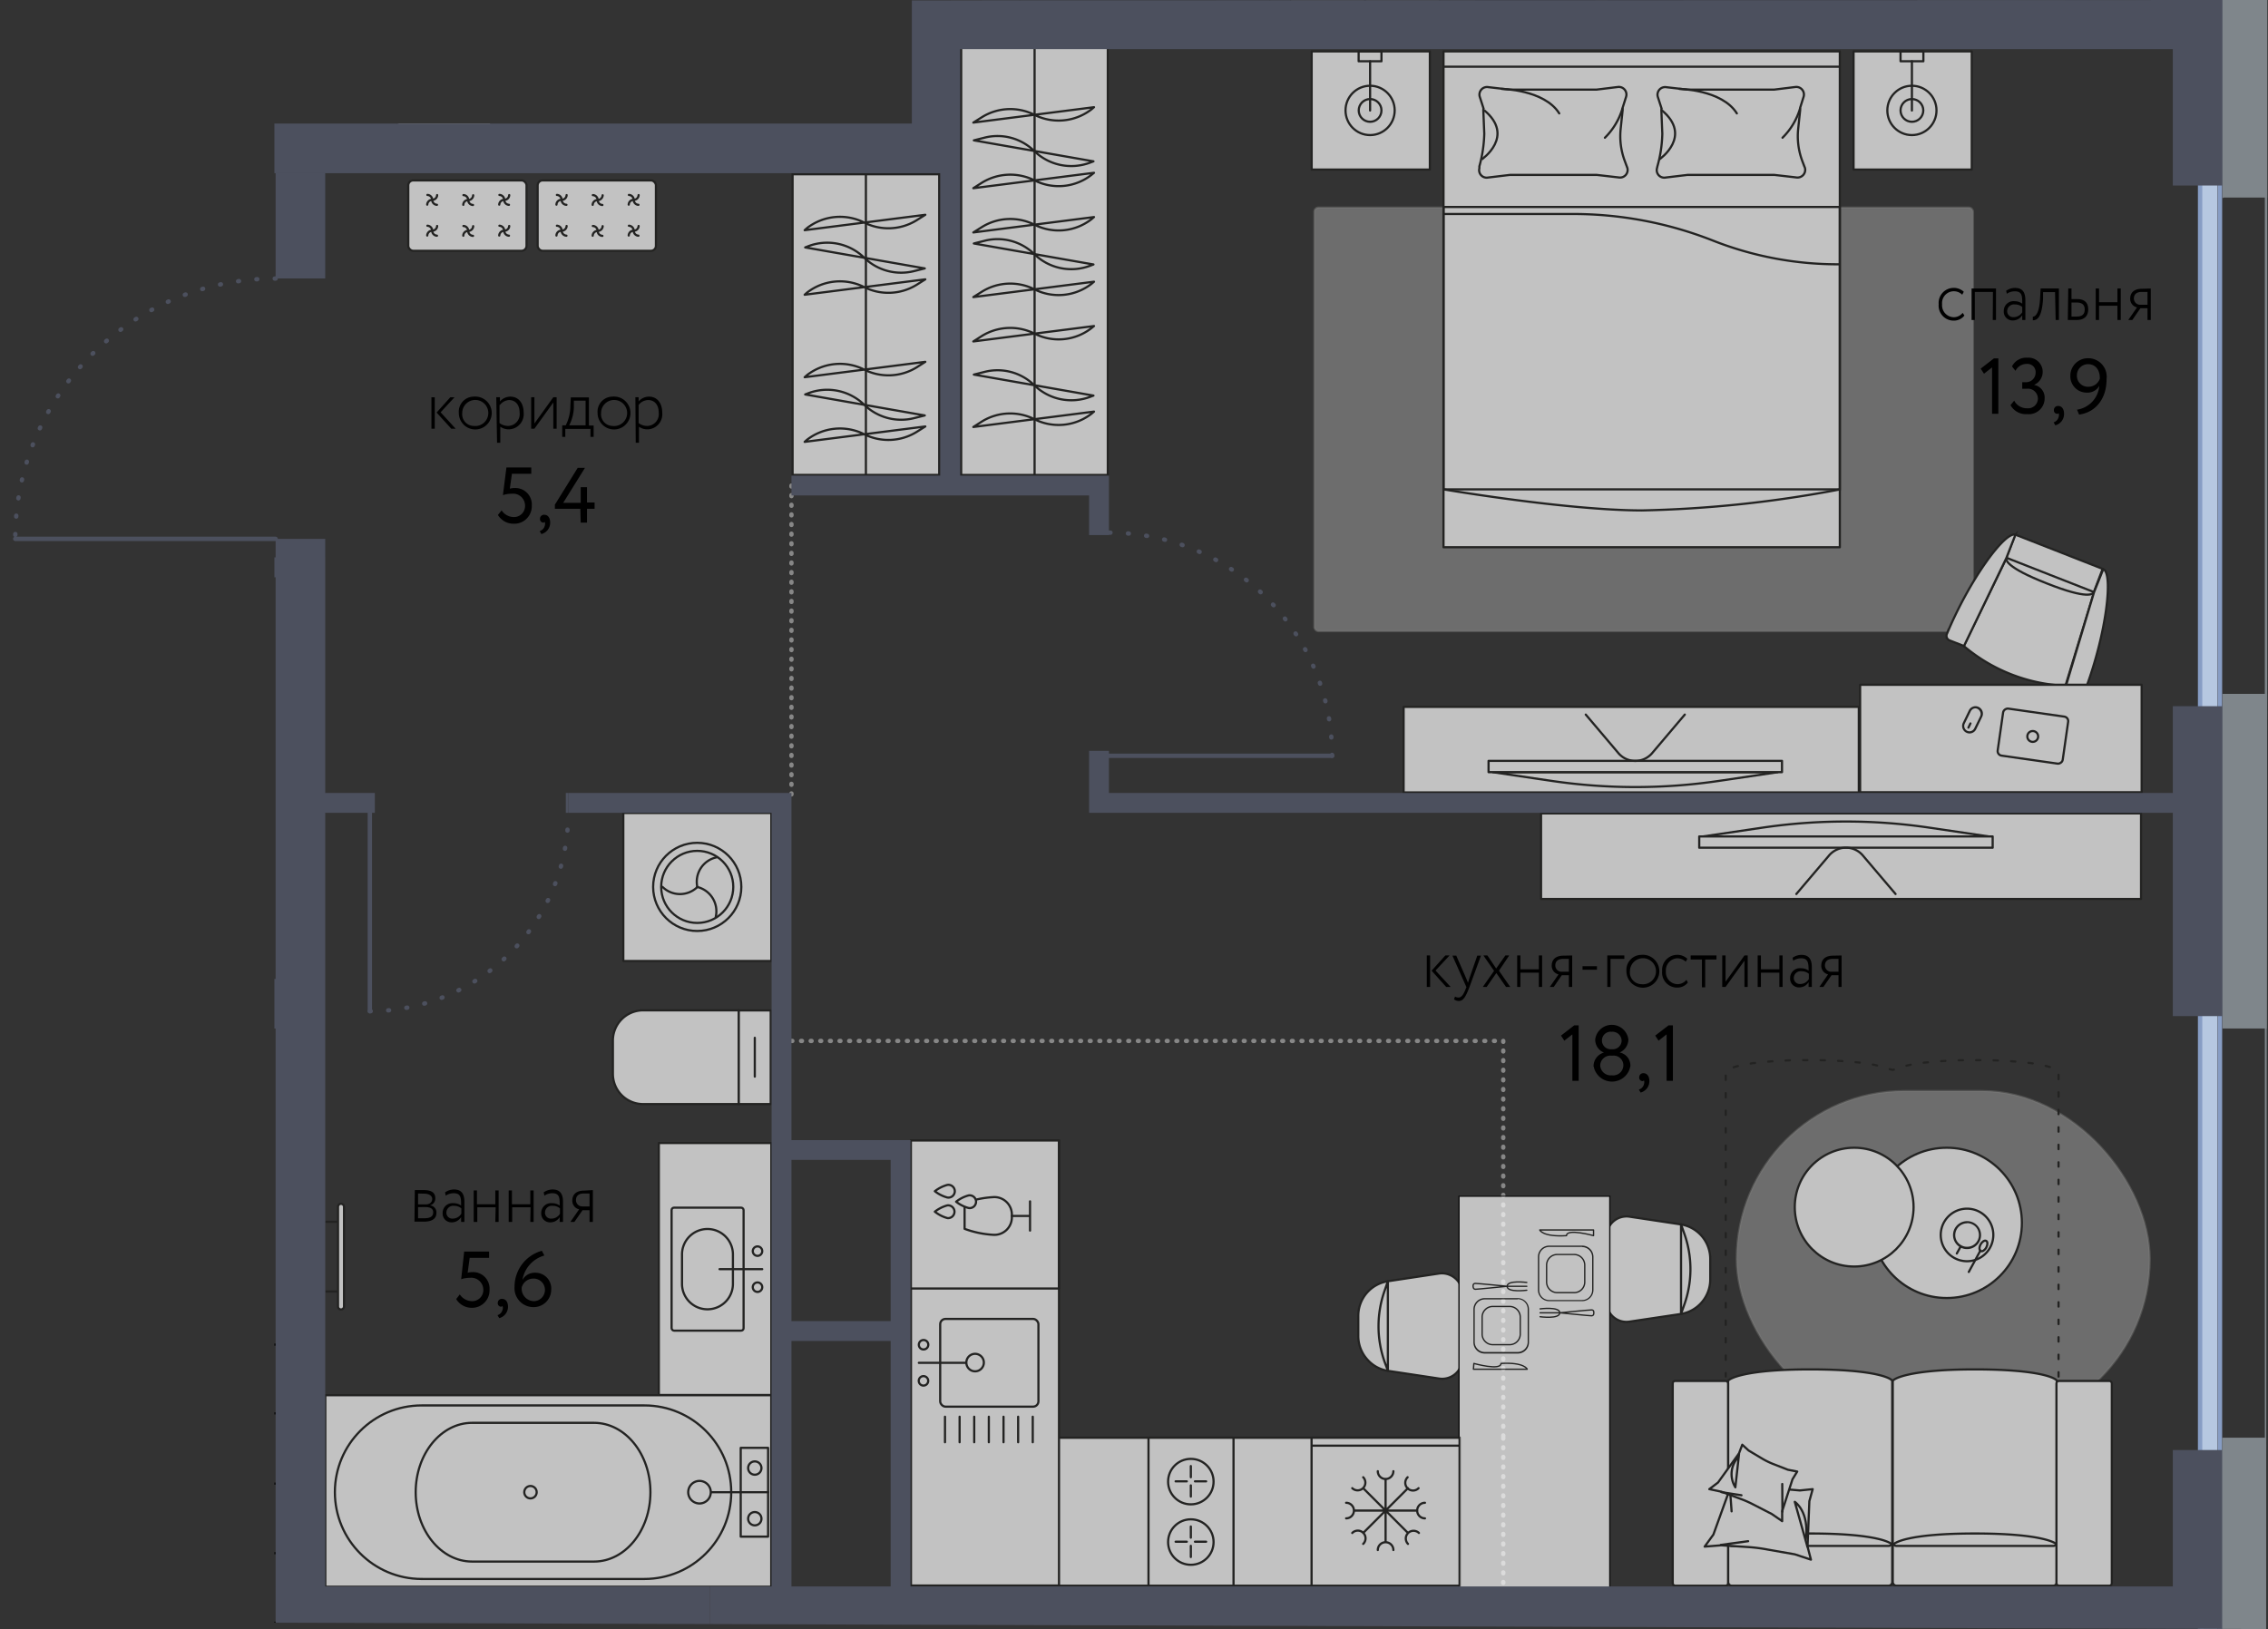 <svg version="1.1" xmlns="http://www.w3.org/2000/svg" xmlns:xlink="http://www.w3.org/1999/xlink" viewBox="389.517 188.515 259.235 186.24"><rect x="389.517" y="188.515" width="259.235" height="186.24" fill="#333333" stroke="none"/><path fill="none" d="M420.88 251.164h-31.363l.988-12.72 9.99-12.835L414 218.99h6.882v-16.355h72.86v-14.08l155.01-.04-.23 186.24-227.64-.73v-122.86z"></path><path fill="none" d="M637.871 279.17v-9.92h2.84v-59.53h-2.84v-15.59h-138.61v14.18h-72.57v12.04h-2.83v29.77h2.83v119.76h51.02v-51.02h15.88v51.02h144.28v-15.59h2.84v-49.61h-2.84v-25.51z"></path><clipPath id="a"><path fill="none" d="M420.88 251.164h-31.363l.988-12.72 9.99-12.835L414 218.99h6.882v-16.355h72.86v-14.08l155.01-.04-.23 186.24-227.64-.73v-122.86z"></path></clipPath><g data-name="Layer 1" clip-path="url(#a)"><path fill="none" stroke="#878787" stroke-dasharray="0 0 0 0 0 0 .1 1" stroke-linecap="round" stroke-linejoin="round" stroke-width=".5" d="M479.981 244.03v36.28m0 27.21h81.36m0 45.36v17m0-62.36v45.36" data-name="зоны"></path><g data-name="мебель" opacity=".7"><g data-name="ковры" fill="#fff" stroke="#9d9d9c" stroke-miterlimit="10" stroke-width=".25"><rect x="588.031" y="313.249" width="47.2" height="38.39" rx="19.19" ry="19.19" opacity=".4"></rect><rect x="539.751" y="212.249" width="75.28" height="48.42" rx=".46" ry=".46" opacity=".4"></rect></g><g data-name="мебель-2"><path d="m628.851 256.21 1-2.64-10-3.92-1 2.65-4.87 10.07a19.24 19.24 0 0 0 11.62 4.54l3.25-10.7Z" fill="#fff"></path><path d="M613.981 262.37a19.24 19.24 0 0 0 11.62 4.54l3.27-10.7-10-3.92-4.89 10.08Z" fill="none" stroke="#1d1d1b" stroke-miterlimit="10" stroke-width=".25"></path><path d="M623.461 255.21c-4.75-1.86-4.69-2.72-4.61-2.93l1-2.65 10 3.92-1 2.64c-.08.24-.64.9-5.39-.98Z" fill="none" stroke="#1d1d1b" stroke-linejoin="round" stroke-width=".25"></path><path d="M629.921 253.58c1.15.45.39 7.25-2 13.66a.54.54 0 0 1-.72.31l-1.54-.64 3.21-10.7 1.05-2.63Zm-10.04-3.93c-1.15-.45-5.21 5.06-7.84 11.36a.56.56 0 0 0 .32.72l1.64.64 4.84-10.05 1.04-2.67Z" fill="#fff" stroke="#1d1d1b" stroke-miterlimit="10" stroke-width=".25"></path><circle cx="612.031" cy="328.319" r="8.59" fill="#fff" stroke="#1d1d1b" stroke-miterlimit="10" stroke-width=".25"></circle><circle cx="601.451" cy="326.519" r="6.79" fill="#fff" stroke="#1d1d1b" stroke-miterlimit="10" stroke-width=".25"></circle><path d="M614.351 326.82a2.88 2.88 0 1 1 0 5.76 2.88 2.88 0 0 1 0-5.76m0-.25a3.13 3.13 0 1 0 0 6.26 3.13 3.13 0 0 0 0-6.26Z" fill="#1d1d1b"></path><path d="M614.361 328.35c.227.001.45.06.65.17.318.166.551.46.64.81a1.34 1.34 0 0 1-1.3 1.72 1.26 1.26 0 0 1-.65-.17 1.32 1.32 0 0 1-.65-.81 1.39 1.39 0 0 1 .12-1c.24-.433.696-.701 1.19-.7m0-.25a1.62 1.62 0 0 0-1.41.82 1.6 1.6 0 0 0 .622 2.175l.008.004c.235.134.5.203.77.2a1.6 1.6 0 1 0 .01-3.2Z" fill="#1d1d1b"></path><path fill="none" stroke="#1d1d1b" stroke-linecap="round" stroke-miterlimit="10" stroke-width=".25" d="m613.591 331.08-.41.74m2.7-.34-1.33 2.45"></path><ellipse cx="616.227" cy="330.957" rx=".66" ry=".37" transform="rotate(-61.55 616.227 330.957)" fill="none" stroke="#1d1d1b" stroke-linecap="round" stroke-miterlimit="10" stroke-width=".25"></ellipse><path fill="#fff" stroke="#1d1d1b" stroke-linejoin="round" stroke-width=".25" d="M573.321 131.84h45.3v56.69h-45.3zm-15.08 43.18h13.51v13.51h-13.51z"></path><path fill="none" stroke="#1d1d1b" stroke-linejoin="round" stroke-width=".25" d="M563.771 187.4h2.61v1.13h-2.61z"></path><path fill="#fff" stroke="#1d1d1b" stroke-linejoin="round" stroke-width=".25" d="M620.181 175.02h13.51v13.51h-13.51z"></path><path fill="none" stroke="#1d1d1b" stroke-linejoin="round" stroke-width=".25" d="M625.711 187.4h2.61v1.13h-2.61z"></path><path fill="#fff" stroke="#1d1d1b" stroke-linejoin="round" stroke-width=".25" d="M549.951 269.33h52.03v9.78h-52.03z"></path><path d="M586.001 277.79a65.24 65.24 0 0 1-19.13 0l-6.77-1h32.66l-6.76 1Z" fill="#fff" stroke="#1d1d1b" stroke-miterlimit="10" stroke-width=".25"></path><path d="M593.201 276.79v-1.29h-33.54v1.29h33.54Z" fill="#fff" stroke="#1d1d1b" stroke-linejoin="round" stroke-width=".25"></path><path d="m582.091 270.21-3.66 4.32a2.54 2.54 0 0 1-4 0l-3.66-4.32" fill="none" stroke="#1d1d1b" stroke-linecap="round" stroke-miterlimit="10" stroke-width=".25"></path><path fill="#fff" stroke="#1d1d1b" stroke-linejoin="round" stroke-width=".25" d="M565.66 281.51h68.581v9.78h-68.58z"></path><path d="M590.941 283.14a65.24 65.24 0 0 1 19.13 0l6.76 1h-32.65l6.76-1Z" fill="#fff" stroke="#1d1d1b" stroke-miterlimit="10" stroke-width=".25"></path><path d="M583.741 284.14v1.29h33.54v-1.29h-33.54Z" fill="#fff" stroke="#1d1d1b" stroke-linejoin="round" stroke-width=".25"></path><path d="m594.841 290.72 3.67-4.32a2.54 2.54 0 0 1 4 0l3.67 4.32" fill="none" stroke="#1d1d1b" stroke-linecap="round" stroke-miterlimit="10" stroke-width=".25"></path><path fill="#fff" stroke="#1d1d1b" stroke-linejoin="round" stroke-width=".25" d="M554.511 194.39h45.3v56.69h-45.3z"></path><path fill="none" stroke="#1d1d1b" stroke-miterlimit="10" stroke-width=".25" d="M554.511 212.18h45.3v32.28h-45.3z"></path><path d="m594.731 198.46-2.43.3h-9.91l-2.43-.28a.87.87 0 0 0-.95 1.12l.4 1.24a.729.729 0 0 1 0 .25l.11 2.71a14.771 14.771 0 0 1-.56 3.73l-.05.22a.86.86 0 0 0 1 1.06l2.5-.3h9.91l2.51.29a.88.88 0 0 0 1-1.07l-.32-.84a8.07 8.07 0 0 1-.46-3.64c.11-1.07.23-2.17.23-2.17a.75.75 0 0 1 0-.26l.39-1.24a.87.87 0 0 0-.94-1.12Z" fill="#fff" stroke="#1d1d1b" stroke-miterlimit="10" stroke-width=".25"></path><path d="M581.471 198.68s4.88.08 6.57 2.8" fill="none" stroke="#1d1d1b" stroke-linecap="round" stroke-miterlimit="10" stroke-width=".25"></path><path d="M579.181 206.74s3.87-2.65.27-5.63" fill="none" stroke="#1d1d1b" stroke-miterlimit="10" stroke-width=".25"></path><path d="M595.261 200.93a7.84 7.84 0 0 1-2 3.33" fill="none" stroke="#1d1d1b" stroke-linecap="round" stroke-miterlimit="10" stroke-width=".25"></path><path d="m574.431 198.46-2.43.3h-9.91l-2.43-.28a.87.87 0 0 0-1 1.12l.4 1.24a.729.729 0 0 1 0 .25l.11 2.71a15.228 15.228 0 0 1-.56 3.73v.22a.86.86 0 0 0 1 1.06l2.5-.3h9.91l2.51.29a.87.87 0 0 0 1-1.07l-.31-.84a8.07 8.07 0 0 1-.46-3.64c.11-1.07.23-2.17.23-2.17a.75.75 0 0 1 0-.26l.39-1.24a.87.87 0 0 0-.95-1.12Z" fill="#fff" stroke="#1d1d1b" stroke-miterlimit="10" stroke-width=".25"></path><path d="M561.171 198.68s4.87.08 6.57 2.8" fill="none" stroke="#1d1d1b" stroke-linecap="round" stroke-miterlimit="10" stroke-width=".25"></path><path d="M558.881 206.74s3.87-2.65.27-5.63" fill="none" stroke="#1d1d1b" stroke-miterlimit="10" stroke-width=".25"></path><path d="M574.961 200.93a7.84 7.84 0 0 1-2 3.33" fill="none" stroke="#1d1d1b" stroke-linecap="round" stroke-miterlimit="10" stroke-width=".25"></path><path d="M599.861 218.73a38.89 38.89 0 0 1-14.65-2.75 43.69 43.69 0 0 0-16.17-3h-14.53m0-16.84h45.3m-45.3 48.32s14 2.39 22.65 2.41a134.71 134.71 0 0 0 22.7-2.41" fill="none" stroke="#1d1d1b" stroke-miterlimit="10" stroke-width=".25"></path><path fill="#fff" stroke="#1d1d1b" stroke-linejoin="round" stroke-width=".25" d="M601.381 194.39h13.51v13.51h-13.51z"></path><ellipse cx="608.051" cy="201.139" rx="2.81" ry="2.82" fill="none" stroke="#1d1d1b" stroke-miterlimit="10" stroke-width=".25"></ellipse><circle cx="608.051" cy="201.139" r="1.3" fill="none" stroke="#1d1d1b" stroke-miterlimit="10" stroke-width=".25"></circle><path fill="none" stroke="#1d1d1b" stroke-linecap="round" stroke-linejoin="round" stroke-width=".25" d="M608.051 195.52v5.63"></path><path fill="none" stroke="#1d1d1b" stroke-linejoin="round" stroke-width=".25" d="M606.751 194.39h2.61v1.13h-2.61z"></path><path fill="#fff" stroke="#1d1d1b" stroke-linejoin="round" stroke-width=".25" d="M539.441 194.39h13.51v13.51h-13.51z"></path><ellipse cx="546.121" cy="201.139" rx="2.81" ry="2.82" fill="none" stroke="#1d1d1b" stroke-miterlimit="10" stroke-width=".25"></ellipse><circle cx="546.121" cy="201.139" r="1.3" fill="none" stroke="#1d1d1b" stroke-miterlimit="10" stroke-width=".25"></circle><path fill="none" stroke="#1d1d1b" stroke-linecap="round" stroke-linejoin="round" stroke-width=".25" d="M546.121 195.52v5.63"></path><path fill="none" stroke="#1d1d1b" stroke-linejoin="round" stroke-width=".25" d="M544.811 194.39h2.61v1.13h-2.61z"></path><path fill="#fff" stroke="#1d1d1b" stroke-linejoin="round" stroke-width=".25" d="M602.131 266.8h32.18v12.29h-32.18z"></path><path d="M587.041 369.37a.42.42 0 0 0 .42.43h17.93a.42.42 0 0 0 .41-.43v-4.16a.16.16 0 0 0-.07-.11.45.45 0 0 0 .07-.23V346.4c0-.24-1.65-1.33-9.38-1.33s-9.38 1.09-9.38 1.33v18.42a.45.45 0 0 0 .07.23.16.16 0 0 0-.07.11v4.21Z" fill="#fff"></path><path d="M596.421 345.07c7.73 0 9.38 1.09 9.38 1.33v18.42a.42.42 0 0 1-.41.43h-17.93a.42.42 0 0 1-.42-.43V346.4c0-.19 1.62-1.33 9.38-1.33Z" fill="none" stroke="#1d1d1b" stroke-miterlimit="10" stroke-width=".25"></path><path d="M596.421 363.83c7.73 0 9.38 1.09 9.38 1.33v4.21a.42.42 0 0 1-.41.43h-17.93a.43.43 0 0 1-.42-.43v-4.16c0-.29 1.62-1.38 9.38-1.38Z" fill="none" stroke="#1d1d1b" stroke-miterlimit="10" stroke-width=".25"></path><path d="M605.861 369.37a.42.42 0 0 0 .42.43h17.93a.42.42 0 0 0 .42-.43v-4.16a.2.2 0 0 0-.07-.11.45.45 0 0 0 .07-.23V346.4c0-.24-1.66-1.33-9.39-1.33s-9.38 1.09-9.38 1.33v18.42a.45.45 0 0 0 .07.23.2.2 0 0 0-.07.11v4.21Z" fill="#fff"></path><path d="M615.241 345.07c7.73 0 9.39 1.09 9.39 1.33v18.42a.42.42 0 0 1-.42.43h-17.93a.42.42 0 0 1-.42-.43V346.4c0-.19 1.66-1.33 9.38-1.33Z" fill="none" stroke="#1d1d1b" stroke-miterlimit="10" stroke-width=".25"></path><path d="M615.241 363.83c7.73 0 9.39 1.09 9.39 1.33v4.21a.43.43 0 0 1-.42.43h-17.93a.43.43 0 0 1-.42-.43v-4.16c0-.29 1.66-1.38 9.38-1.38Z" fill="none" stroke="#1d1d1b" stroke-miterlimit="10" stroke-width=".25"></path><rect x="624.571" y="346.389" width="6.33" height="23.41" rx=".28" ry=".28" fill="#fff" stroke="#1d1d1b" stroke-miterlimit="10" stroke-width=".25"></rect><rect x="580.711" y="346.389" width="6.33" height="23.41" rx=".28" ry=".28" fill="#fff" stroke="#1d1d1b" stroke-miterlimit="10" stroke-width=".25"></rect><path d="m587.361 357.21-.11 1.5-1.89 5.24-1 1.38 1.89-.15 3.07.2c.759.05 1.513.147 2.26.29l3.08.54 1.85.61-.39-1.49h0l.21-5.2h0l.38-1.37-1.47.15-2.5-.22a12.071 12.071 0 0 1-1.8-.3l-2.33-.61-1.25-.57Z" fill="#fff" stroke="#1d1d1b" stroke-linecap="round" stroke-linejoin="round" stroke-width=".25"></path><path fill="none" stroke="#1d1d1b" stroke-linecap="round" stroke-linejoin="round" stroke-width=".25" d="m587.441 361.3-.19-2.64"></path><path d="m596.101 365.33-1.44-5.12s1.72 1.1 1.25 4.38" fill="#fff" stroke="#1d1d1b" stroke-linecap="round" stroke-linejoin="round" stroke-width=".25"></path><path fill="none" stroke="#1d1d1b" stroke-linecap="round" stroke-linejoin="round" stroke-width=".25" d="m586.221 365.13 3.11-.42"></path><path d="m588.661 353.68-.38 1-2.39 3.32-1 .76 1.37.29 2.14.8c.531.19 1.05.418 1.55.68l2.08 1.07 1.19.82v-1.14h0l1.18-3.65h0l.54-.88-1.07-.21-1.74-.68a8.51 8.51 0 0 1-1.21-.6l-1.54-.92-.72-.66Z" fill="#fff" stroke="#1d1d1b" stroke-linecap="round" stroke-linejoin="round" stroke-width=".25"></path><path d="m588.291 354.73-.42 3.82a2.84 2.84 0 0 1 .39-3.51" fill="#fff" stroke="#1d1d1b" stroke-linecap="round" stroke-linejoin="round" stroke-width=".25"></path><path fill="none" stroke="#1d1d1b" stroke-linecap="round" stroke-linejoin="round" stroke-width=".25" d="m593.251 361.33-.02-3.16m-6.96.93 2.3.36"></path><path d="M624.811 345.89v-34.84c0-.12-.42-.46-1.82-.76-.35-.07-.76-.15-1.24-.22a47.837 47.837 0 0 0-6.43-.35h0a49.99 49.99 0 0 0-5.66.26c-.975.083-1.94.264-2.88.54l-.39.14a1.74 1.74 0 0 1-.59.17l-1-.31a14.92 14.92 0 0 0-2.88-.54 49.99 49.99 0 0 0-5.66-.26h0a48 48 0 0 0-6.44.35c-.48.07-.89.15-1.23.22-1.4.3-1.82.64-1.82.76v34.84" fill="none" stroke="#1d1d1b" stroke-dasharray="0 0 0 0 0 0 .5 1.5" stroke-linecap="round" stroke-linejoin="round" stroke-width=".25"></path><path d="M573.151 337.36v-7.49a2.28 2.28 0 0 1 2.62-2.26l5.84.88a4 4 0 0 1 3.39 3.93v2.38a4 4 0 0 1-3.39 3.94l-5.84.87a2.27 2.27 0 0 1-2.62-2.25Z" fill="#fff" stroke="#1d1d1b" stroke-miterlimit="10" stroke-width=".25"></path><path d="M581.661 338.74v-10.25l.37 1.05a12.1 12.1 0 0 1 0 8.14l-.37 1.06Z" fill="none" stroke="#1d1d1b" stroke-linejoin="round" stroke-width=".25"></path><path d="M556.661 336.37v7.49a2.3 2.3 0 0 1-2.63 2.26l-5.84-.88a3.93 3.93 0 0 1-2.42-1.34 4 4 0 0 1-1-2.59v-2.38a4 4 0 0 1 3.39-3.94l5.84-.88a2.33 2.33 0 0 1 1.83.53c.517.427.82 1.059.83 1.73Z" fill="#fff" stroke="#1d1d1b" stroke-miterlimit="10" stroke-width=".25"></path><path d="M548.151 334.99v10.22l-.37-1a12.22 12.22 0 0 1 0-8.14l.37-1.08Z" fill="none" stroke="#1d1d1b" stroke-linejoin="round" stroke-width=".25"></path><path fill="#fff" stroke="#000" stroke-miterlimit="10" stroke-width=".15" d="M556.281 325.27h17.24v45.97h-17.24z"></path><rect x="436.181" y="209.139" width="13.52" height="8.05" rx=".57" ry=".57" fill="#fff" stroke="#1d1d1b" stroke-miterlimit="10" stroke-width=".25"></rect><path d="M438.941 211.36a.56.56 0 0 0 .54-.54m-.59.54a.57.57 0 0 0-.54.55m.57-.57a.57.57 0 0 0-.55-.54m.55.59a.56.56 0 0 0 .54.54m3.6-.54a.57.57 0 0 0 .54-.55m-.59.55a.55.55 0 0 0-.54.54m.56-.57a.56.56 0 0 0-.54-.54m.54.59a.57.57 0 0 0 .55.54m3.59-.59a.56.56 0 0 0 .55-.54m-.59.54a.58.58 0 0 0-.55.55m.57-.57a.57.57 0 0 0-.55-.54m.55.59a.56.56 0 0 0 .54.54m-8.75 2.96a.56.56 0 0 0 .54-.54m-.59.54a.57.57 0 0 0-.54.55m.57-.57a.58.58 0 0 0-.55-.55m.55.59a.56.56 0 0 0 .54.55m3.6-.55a.56.56 0 0 0 .54-.54m-.59.54a.56.56 0 0 0-.54.55m.56-.57a.56.56 0 0 0-.54-.54m.54.59a.57.57 0 0 0 .55.54m3.59-.59a.56.56 0 0 0 .55-.54m-.59.54a.58.58 0 0 0-.55.55m.57-.57a.58.58 0 0 0-.55-.55m.55.59a.56.56 0 0 0 .54.55" fill="none" stroke="#1d1d1b" stroke-linecap="round" stroke-miterlimit="10" stroke-width=".25"></path><rect x="450.971" y="209.139" width="13.52" height="8.05" rx=".57" ry=".57" fill="#fff" stroke="#1d1d1b" stroke-miterlimit="10" stroke-width=".25"></rect><path d="M453.741 211.36a.56.56 0 0 0 .54-.54m-.62.54a.56.56 0 0 0-.54.55m.59-.57a.56.56 0 0 0-.54-.54m.54.59a.57.57 0 0 0 .55.54m3.59-.54a.58.58 0 0 0 .55-.55m-.59.55a.56.56 0 0 0-.55.54m.57-.57a.57.57 0 0 0-.55-.54m.55.59a.56.56 0 0 0 .54.54m3.6-.59a.56.56 0 0 0 .54-.54m-.59.54a.57.57 0 0 0-.54.55m.57-.57a.57.57 0 0 0-.55-.54m.55.59a.56.56 0 0 0 .54.54m-8.75 2.96a.56.56 0 0 0 .54-.54m-.62.54a.56.56 0 0 0-.54.55m.59-.57a.56.56 0 0 0-.54-.55m.54.59a.58.58 0 0 0 .55.55m3.59-.55a.56.56 0 0 0 .55-.54m-.59.54a.58.58 0 0 0-.55.55m.57-.57a.57.57 0 0 0-.55-.54m.55.59a.56.56 0 0 0 .54.54m3.6-.59a.56.56 0 0 0 .54-.54m-.59.54a.57.57 0 0 0-.54.55m.57-.57a.58.58 0 0 0-.55-.55m.55.59a.56.56 0 0 0 .54.55" fill="none" stroke="#1d1d1b" stroke-linecap="round" stroke-miterlimit="10" stroke-width=".25"></path><path fill="#fff" stroke="#1d1d1b" stroke-miterlimit="10" stroke-width=".25" d="M537.091 135.31h16.92v53.34h-16.92z"></path><path fill="none" stroke="#1d1d1b" stroke-miterlimit="10" stroke-width=".25" d="M545.541 188.65v-53.34"></path><path fill="#fff" stroke="#1d1d1b" stroke-miterlimit="10" stroke-width=".25" d="M499.381 193.81h16.76v49.01h-16.76z"></path><path fill="none" stroke="#1d1d1b" stroke-miterlimit="10" stroke-width=".25" d="M507.771 242.82v-49.01"></path><path d="m514.501 206.96-13.67-2.4 1.19-.3a6 6 0 0 1 5.72 1.53h0a6.08 6.08 0 0 0 6.39 1.31l.37-.14Zm.06 1.31-13.79 1.76 1-.64a6.19 6.19 0 0 1 6-.25h0a6.1 6.1 0 0 0 6.51-.64l.28-.23Zm0-7.5-13.79 1.76 1-.63a6.14 6.14 0 0 1 6-.25h0a6.14 6.14 0 0 0 6.51-.64l.28-.24Zm0 12.56-13.79 1.76 1-.63a6.16 6.16 0 0 1 6-.25h0a6.12 6.12 0 0 0 6.51-.64l.28-.24Zm-.06 5.42-13.67-2.4 1.19-.3a6 6 0 0 1 5.72 1.52h0a6.06 6.06 0 0 0 6.39 1.32l.37-.14Zm0 14.99-13.67-2.4 1.19-.3a6 6 0 0 1 5.72 1.52h0a6.08 6.08 0 0 0 6.39 1.32l.37-.14Zm.06 1.83-13.79 1.76 1-.64a6.16 6.16 0 0 1 6-.24h0a6.14 6.14 0 0 0 6.51-.64l.28-.24Zm0-14.85-13.79 1.76 1-.63a6.14 6.14 0 0 1 6-.25h0a6.14 6.14 0 0 0 6.51-.64l.28-.24Zm0 5.07-13.79 1.76 1-.64a6.19 6.19 0 0 1 6-.25h0a6.1 6.1 0 0 0 6.51-.64l.28-.23Z" fill="#fff" stroke="#1d1d1b" stroke-linecap="round" stroke-linejoin="round" stroke-width=".25"></path><path fill="#fff" stroke="#1d1d1b" stroke-miterlimit="10" stroke-width=".25" d="M480.111 208.44h16.76v34.37h-16.76z"></path><path fill="none" stroke="#1d1d1b" stroke-miterlimit="10" stroke-width=".25" d="M488.491 208.44v34.37"></path><path d="m481.491 222.21 13.79-1.76-1 .63a6.16 6.16 0 0 1-6 .25 6.14 6.14 0 0 0-6.52.64l-.27.24Zm.06-5.41 13.67 2.4-1.19.3a6.06 6.06 0 0 1-5.73-1.52 6.06 6.06 0 0 0-6.39-1.32l-.36.14Zm-.06-1.97 13.79-1.76-1 .63a6.14 6.14 0 0 1-6 .25 6.16 6.16 0 0 0-6.52.64l-.27.24Zm0 24.2 13.79-1.76-1 .63a6.16 6.16 0 0 1-6 .25 6.16 6.16 0 0 0-6.52.64l-.27.24Zm.06-5.42 13.67 2.4-1.19.3a6.06 6.06 0 0 1-5.73-1.52 6.08 6.08 0 0 0-6.39-1.32l-.36.14Zm-.06-1.97 13.79-1.76-1 .64a6.16 6.16 0 0 1-6 .24 6.16 6.16 0 0 0-6.52.64l-.27.24Z" fill="#fff" stroke="#1d1d1b" stroke-linejoin="round" stroke-width=".25"></path><path fill="#fff" stroke="#1d1d1b" stroke-miterlimit="10" stroke-width=".25" d="M408.081 171.42h15.12v31.11h-15.12z"></path><path fill="none" stroke="#1d1d1b" stroke-miterlimit="10" stroke-width=".25" d="M415.631 171.42v31.11"></path><path d="m409.331 198.26 12.48-1.76-.92.63a5.11 5.11 0 0 1-5.4.25 5.12 5.12 0 0 0-5.89.64l-.27.24Zm.05-5.42 12.38 2.37-1.08.3a5.12 5.12 0 0 1-5.18-1.52 5.14 5.14 0 0 0-5.79-1.32l-.33.17Zm-.05-1.97 12.48-1.76-.92.64a5.13 5.13 0 0 1-5.4.24 5.12 5.12 0 0 0-5.89.64l-.27.24Z" fill="#fff" stroke="#1d1d1b" stroke-linejoin="round" stroke-width=".25"></path><rect x="565.381" y="331.019" width="6.2" height="6.2" rx="1.21" ry="1.21" fill="#fff"></rect><path d="M570.361 331.09c.63 0 1.14.51 1.14 1.14V336c0 .629-.51 1.14-1.14 1.14h-3.77a1.14 1.14 0 0 1-1.14-1.14v-3.79c0-.63.51-1.14 1.14-1.14h3.77m0-.15h-3.77a1.29 1.29 0 0 0-1.29 1.29v3.77c0 .712.578 1.29 1.29 1.29h3.77a1.29 1.29 0 0 0 1.29-1.29v-3.77a1.29 1.29 0 0 0-1.29-1.29Z" fill="#1d1d1b"></path><rect x="566.301" y="331.939" width="4.36" height="4.36" rx="1.21" ry="1.21" fill="#fff"></rect><path d="M569.441 332.01c.63 0 1.14.51 1.14 1.14v1.93c0 .629-.51 1.14-1.14 1.14h-1.93a1.14 1.14 0 0 1-1.14-1.14v-1.93c0-.63.51-1.14 1.14-1.14h1.93m0-.15h-1.93a1.29 1.29 0 0 0-1.29 1.29v1.93c0 .712.578 1.29 1.29 1.29h1.93a1.28 1.28 0 0 0 1.29-1.29v-1.93a1.29 1.29 0 0 0-1.29-1.29Z" fill="#1d1d1b"></path><path d="M571.661 329.13h-6.15s.31.82 3.06.65c0-.86 3.09 0 3.09 0v-.65Zm-6.11 9.92s2.25.3 2.25-.45h-2.25m0-.45s2.25-.29 2.25.45h-2.25m2.25 0s3.33.34 3.63.34.26-.34.26-.34.05-.33-.26-.33-3.63.33-3.63.33Z" fill="#fff" stroke="#1d1d1b" stroke-linecap="round" stroke-linejoin="round" stroke-width=".15"></path><rect x="558.011" y="336.959" width="6.2" height="6.2" rx="1.21" ry="1.21" fill="#fff"></rect><path d="M562.991 337.04c.63 0 1.14.51 1.14 1.14v3.77a1.14 1.14 0 0 1-1.14 1.13h-3.77a1.14 1.14 0 0 1-1.14-1.13v-3.74a1.15 1.15 0 0 1 1.14-1.14h3.77m0-.15h-3.77a1.29 1.29 0 0 0-1.29 1.29v3.77c0 .706.573 1.28 1.28 1.28h3.78a1.28 1.28 0 0 0 1.29-1.27v-3.78a1.29 1.29 0 0 0-1.29-1.29Z" fill="#1d1d1b"></path><rect x="558.931" y="337.879" width="4.36" height="4.36" rx="1.21" ry="1.21" fill="#fff"></rect><path d="M562.071 337.95a1.15 1.15 0 0 1 1.14 1.14v1.94c0 .629-.51 1.14-1.14 1.14h-1.93a1.14 1.14 0 0 1-1.14-1.14v-1.94a1.15 1.15 0 0 1 1.14-1.14h1.93m0-.15h-1.93a1.29 1.29 0 0 0-1.29 1.29v1.94c0 .712.578 1.29 1.29 1.29h1.93a1.29 1.29 0 0 0 1.29-1.29v-1.94a1.29 1.29 0 0 0-1.29-1.29Z" fill="#1d1d1b"></path><path d="M557.931 345.05h6.15s-.31-.82-3-.66c0 .87-3.1 0-3.1 0l-.05.66Zm6.1-9.92s-2.25-.3-2.25.44h2.25m0 .45s-2.25.3-2.25-.45h2.25m-2.25 0s-3.32-.33-3.63-.33-.26.33-.26.33 0 .34.26.34 3.63-.34 3.63-.34Z" fill="#fff" stroke="#1d1d1b" stroke-linecap="round" stroke-linejoin="round" stroke-width=".15"></path><rect x="619.167" y="268.916" width="5.43" height="7.51" rx=".52" ry=".52" transform="rotate(-81.87 621.882 272.671)" fill="#fff" stroke="#1d1d1b" stroke-linejoin="round" stroke-width=".25"></rect><circle cx="621.861" cy="272.709" r=".62" fill="#fff" stroke="#1d1d1b" stroke-linejoin="round" stroke-width=".25"></circle><path d="M614.601 272.21a.71.71 0 0 1-.32-.07.72.72 0 0 1-.33-1l.68-1.41a.74.74 0 0 1 .66-.41.67.67 0 0 1 .31.07.73.73 0 0 1 .37.42.66.66 0 0 1 0 .55l-.68 1.41a.73.73 0 0 1-.69.44Z" fill="#fff"></path><path d="M615.291 269.5a.57.57 0 0 1 .26.06.71.71 0 0 1 .31.35.61.61 0 0 1 0 .46l-.69 1.41a.6.6 0 0 1-.8.28.61.61 0 0 1-.28-.81l.69-1.41a.59.59 0 0 1 .54-.34m0-.25a.86.86 0 0 0-.77.48l-.68 1.41a.86.86 0 0 0 .76 1.23.86.86 0 0 0 .77-.48l.68-1.41a.85.85 0 0 0-.386-1.139l-.004-.002a.84.84 0 0 0-.37-.09Z" fill="#1d1d1b"></path><path fill="none" stroke="#1d1d1b" stroke-linecap="round" stroke-miterlimit="10" stroke-width=".25" d="m614.511 271.7.23-.48"></path></g></g><g data-name="кухня" opacity=".7" stroke="#1d1d1b" stroke-width=".25"><path fill="#fff" stroke-miterlimit="10" d="M493.631 352.88h62.72v16.92h-62.72z"></path><path fill="#fff" stroke-miterlimit="10" d="M493.641 318.91h16.92v50.87h-16.92z"></path><path fill="#fff" stroke-linecap="round" stroke-linejoin="round" d="M493.631 318.9h16.92v16.92h-16.92z"></path><path d="M502.991 325.38a11.21 11.21 0 0 0-3.22.68V329c1.034.383 2.12.612 3.22.68a2 2 0 0 0 2.18-2.1v-.08h0a2 2 0 0 0-2.18-2.12Z" fill="none" stroke-linecap="round" stroke-linejoin="round"></path><path d="M500.231 326.62a.73.73 0 1 0 0-1.44 4 4 0 0 0-1.43.72 4 4 0 0 0 1.43.72Z" fill="#fff" stroke-linecap="round" stroke-linejoin="round"></path><path d="M497.801 325.42a.73.73 0 1 0 0-1.44 4 4 0 0 0-1.43.72 4 4 0 0 0 1.43.72Zm0 2.35a.73.73 0 1 0 0-1.45 4 4 0 0 0-1.43.72 4 4 0 0 0 1.43.73Zm7.38-.24h2.07m0-1.67v3.34" fill="none" stroke-linecap="round" stroke-linejoin="round"></path><path d="M495.081 342.79a.54.54 0 1 0-.54-.53.53.53 0 0 0 .54.53Zm0 4.13a.54.54 0 1 0-.02-1.08.54.54 0 0 0 .02 1.08Z" fill="#fff" stroke-miterlimit="10"></path><rect x="496.981" y="339.299" width="11.23" height="10.03" rx=".61" ry=".61" fill="#fff" stroke-miterlimit="10"></rect><path d="M500.971 345.29a1 1 0 1 0 0-2 1 1 0 0 0 0 2Z" fill="#fff" stroke-miterlimit="10"></path><path fill="none" stroke-linecap="round" stroke-miterlimit="10" d="M497.531 350.48v2.92m1.67-2.92v2.92m1.67-2.92v2.92m1.67-2.92v2.92m1.68-2.92v2.92m1.67-2.92v2.92m1.67-2.92v2.92m-13.02-9.08h5.31"></path><path fill="#fff" stroke-linejoin="round" d="M520.791 352.88h9.72v16.92h-9.72z"></path><circle cx="525.631" cy="357.899" r="2.6" fill="none" stroke-miterlimit="10"></circle><circle cx="525.631" cy="364.809" r="2.6" fill="none" stroke-miterlimit="10"></circle><path fill="none" stroke-linecap="round" stroke-miterlimit="10" d="M525.631 357.4v-1.28m0 3.49v-1.28m.47-.46h1.28m-3.49 0h1.28m.46 6.44v-1.28m0 3.49v-1.28m.47-.47h1.28m-3.49 0h1.28"></path><path fill="#fff" stroke-linejoin="round" d="M539.431 352.88h16.92v16.92h-16.92z"></path><path fill="none" stroke-miterlimit="10" d="M556.351 353.79h-16.92"></path><path fill="none" stroke-linecap="round" stroke-miterlimit="10" d="M544.271 361.21h7.24m-3.62-3.62v7.24m-2.56-1.06 5.12-5.12m-5.12 0 5.12 5.12m-3.45 1.95a.89.89 0 0 1 1.78 0m0-9.01a.89.89 0 0 1-1.78 0m5.39 5.39a.89.89 0 0 1 0-1.78m-9.01 0a.89.89 0 0 1 0 1.78m8.28-3.45a.884.884 0 1 1-1.25-1.25m-6.33 6.37a.884.884 0 1 1 1.25 1.25m0-7.62a.884.884 0 0 1-1.25 1.25m6.37 6.37a.884.884 0 0 1 1.25-1.25"></path></g><g data-name="санузел" opacity=".7" stroke="#1d1d1b" stroke-width=".25"><path fill="#fff" stroke-linejoin="round" d="M506.131 175.71h28.47v12.86h-28.47zm-41.31 143.48h12.86V348h-12.86z"></path><rect x="466.281" y="326.579" width="8.23" height="14.06" rx=".28" ry=".28" fill="#fff" stroke-miterlimit="10"></rect><path d="M470.381 329.02a2.91 2.91 0 0 1 2.91 2.91v3.36a2.91 2.91 0 0 1-5.82 0v-3.36a2.91 2.91 0 0 1 2.91-2.91Z" fill="none" stroke-miterlimit="10"></path><path d="M476.101 332.09a.54.54 0 1 1 0-1.08.54.54 0 0 1 0 1.08Zm0 4.12a.54.54 0 1 1 .54-.54.54.54 0 0 1-.54.54Z" fill="#fff" stroke-miterlimit="10"></path><path fill="none" stroke-linecap="round" stroke-miterlimit="10" d="M476.641 333.61h-4.88"></path><path fill="#fff" stroke-linejoin="round" d="M426.701 348.02h50.97v21.9h-50.97z"></path><path d="M437.721 369.03h25.45c5.479.003 9.923-4.436 9.926-9.915.004-5.478-4.435-9.922-9.914-9.926h-25.462c-5.479-.003-9.923 4.435-9.926 9.914s4.435 9.923 9.914 9.926h.012Z" fill="#fff" stroke-miterlimit="10"></path><path d="M443.481 367.04h13.93c3.57 0 6.45-3.55 6.45-7.93s-2.88-7.93-6.45-7.93h-13.93c-3.56 0-6.45 3.55-6.45 7.93s2.89 7.93 6.45 7.93Z" fill="none" stroke-miterlimit="10"></path><circle cx="450.151" cy="359.109" r=".71" fill="none" stroke-miterlimit="10"></circle><path fill="#fff" stroke-linecap="round" stroke-linejoin="round" d="M474.181 354.04h3.13v10.15h-3.13z"></path><path d="M475.791 357.11a.76.76 0 1 1 0-1.52.76.76 0 0 1 0 1.52h0Z" fill="none" stroke-linecap="round" stroke-linejoin="round"></path><path d="M475.791 362.9a.76.76 0 1 1 0-1.52.76.76 0 0 1 0 1.52h0Z" fill="#fff" stroke-linecap="round" stroke-linejoin="round"></path><path fill="none" stroke-linecap="round" stroke-linejoin="round" d="M477.321 359.11h-7.85"></path><path d="M469.471 360.4a1.29 1.29 0 1 1 1.29-1.29h0a1.29 1.29 0 0 1-1.29 1.29Zm4.5-45.66h-10.94a3.46 3.46 0 0 1-3.46-3.46h0v-3.8a3.46 3.46 0 0 1 3.46-3.46h10.94v10.72h0Z" fill="#fff" stroke-linecap="round" stroke-linejoin="round"></path><path fill="#fff" stroke-linecap="round" stroke-linejoin="round" d="M473.961 304.03h3.65v10.71h-3.65z"></path><path fill="none" stroke-linecap="round" stroke-linejoin="round" d="M475.791 307.16v4.44"></path><path fill="#fff" stroke-linejoin="round" d="M460.761 281.46h16.92v16.92h-16.92z"></path><circle cx="469.211" cy="289.909" r="5.04" fill="none" stroke-miterlimit="10"></circle><circle cx="469.211" cy="289.909" r="4.12" fill="none" stroke-miterlimit="10"></circle><path d="M469.181 289.91a2.86 2.86 0 0 1 2.15 3.41m-2.11-3.41a2.85 2.85 0 0 1 2.197-3.38h.003" fill="none" stroke-linecap="round" stroke-miterlimit="10"></path><path d="M469.241 289.91a2.85 2.85 0 0 1-4 0" fill="none" stroke-linecap="round" stroke-miterlimit="10"></path><path d="M434.941 199.21v-10.94a3.46 3.46 0 0 1 3.46-3.46h3.8a3.46 3.46 0 0 1 3.46 3.46h0v10.94h-10.72Zm0 0h10.71v3.65h-10.71z" fill="#fff" stroke-linecap="round" stroke-linejoin="round"></path><path fill="none" stroke-linecap="round" stroke-linejoin="round" d="M442.521 201.03h-4.44"></path><path fill="#fff" stroke-linecap="round" stroke-linejoin="round" d="M487.391 184.87h10.71v3.65h-10.71z"></path><path fill="none" stroke-linecap="round" stroke-miterlimit="10" d="M428.061 328.2h-1.25m1.25 7.97h-1.25"></path><path d="M428.496 326.14h0c.19 0 .345.156.345.35v11.38c0 .193-.154.35-.345.35h0a.348.348 0 0 1-.345-.35v-11.38c0-.194.154-.35.345-.35Z" fill="#fff" stroke-linecap="round" stroke-miterlimit="10"></path></g><g data-name="двери" fill="none" stroke="#4c505e" stroke-linecap="round" stroke-linejoin="round" stroke-width=".5"><path d="M421.021 220.36c-16.436 0-29.76 13.323-29.76 29.76v0m-22.54-12.05c16.436.005 29.764-13.315 29.77-29.75v-.01m33.3 95.81c12.52.005 22.674-10.14 22.68-22.66v-.02m87.31-6.52c0-14.09-11.421-25.51-25.51-25.51h0" stroke-dasharray="0 0 0 0 0 0 .1 2" data-name="зона открывания"></path><path d="M421.021 250.12h-29.76m40.53 31.32v22.68m84.48-29.2h25.51" data-name="полотно двери"></path></g><g data-name="окна 2"><path d="M648.391.78v735.43H.891V.78h647.5m.25-.25H.661v735.88h648V.53h-.02Z" fill="#7f868b"></path><path d="M640.991 8.21v720.54H8.291V8.21h632.7m0-2H8.291a2 2 0 0 0-2 2v720.54a2 2 0 0 0 2 2h632.7a2 2 0 0 0 2-2V8.21a2 2 0 0 0-2-2Z" fill="#b6c8e1"></path><path fill="none" stroke="#879dc4" stroke-linecap="round" stroke-linejoin="round" stroke-width=".5" d="M8.291 8.19h632.7v720.57H8.291z"></path><path fill="none" stroke="#879dc4" stroke-linecap="round" stroke-linejoin="round" stroke-width=".5" d="M6.031 5.92h637.23v725.1H6.031z"></path></g><g data-name="лестница" fill="none" stroke="#000" stroke-width=".25"><path stroke-miterlimit="10" d="M377.651 342.24h43.37"></path><path d="M405.861 346.49v88.56a2.7 2.7 0 0 1-2.7 2.7h-38a2.69 2.69 0 0 1-2.69-2.69V377.5" stroke-linecap="round" stroke-linejoin="round"></path><circle cx="405.861" cy="345.459" r="1.06" stroke-linecap="round" stroke-linejoin="round"></circle><path stroke-miterlimit="10" d="M390.691 342.24v79.54m.12-71.68h30.21m-30.21 8.03h30.21m-30.21 7.95h30.21m-30.21 7.96h30.21"></path></g><g fill="#4c505e" data-name="стены"><path d="M643.541 354.29v34.02h-5.67v-34.02h5.67zm0-75.12v25.51h-5.67v-25.51h5.67zm-5.67-9.92h5.67v9.92h-5.67zm0-75.12h5.67v15.59h-5.67zm5.67-5.67v5.67h-149.95v-5.67h149.95zm-5.67 181.42v5.67h-124.72v-5.67h124.72zm0-90.71v2.27h-123.87v-2.27h123.87zm-123.87-4.25h2.27v4.25h-2.27zm0-.57h2.27v.57h-2.27zm0-24.94h2.27v.28h-2.27zm0-4.25h2.27v4.25h-2.27zm2.27-2.27v2.27h-36.29v-2.27h36.29zm-3.12 126.99v5.67h-42.52v-5.67h42.52zm-13.89-161.57v34.58h-2.27v-34.58h2.27zm0-14.18v14.18h-5.67v-14.18h5.67zm-5.67 126.99v48.76h-2.27v-48.76h2.27zm0-2.26v2.26h-13.61v-2.26h13.61zm0-116.22v5.67h-95.1v-5.67h95.1zm0-14.18v2.27h-38.27v-2.27h38.27zm-13.61 151.09h11.34v2.27h-11.34zm0 0v30.33h-2.27v-51.02h2.27v20.69zm-2.27-58.11h2.27v37.42h-2.27zm2.27-2.27v2.27h-25.51v-2.27h25.51z"></path><path d="M476.011 190.73h2.27v11.91h-2.27zm-5.38 179.15v5.67h-43.94v-5.67h43.94zm-15.31-179.15h2.27v11.91h-2.27zm-1.13 88.44h.28v2.27h-.28zm-22.4 0h.57v2.27h-.57zm-5.1 0h5.1v2.27h-5.1zm0 149.67v38.84h-5.67V252.24h5.67v176.6zm-5.67-178.72h5.67v2.12h-5.67zm5.67-41.81v12.04h-5.67v-12.04h5.67zm-3.4-36.86h2.27v31.19h-2.27zm-2.27 128.98v5.67h-73.7v-5.67h73.7zm0-48.19v2.27h-73.7v-2.27h73.7z"></path></g><path d="M643.541 736.4h5.12V539.96h-5.11V736.4m0-253.13h5.11v-36.85h-5.11v36.85m.08-93.54h5v-36.85h-5.11v36.85h.14m0-83.63h5v-38.26h-5.11v38.26h.11m0-95h5v-31.14h-5.11v31.18h.11m5-87.87V89.21h-5.11l.08 34h5M643.521 24h5.14V5.63h-5.11v18.43l-.03-.06Z" fill="#7f868b" fill-rule="evenodd" data-name="фасад"></path><path d="M436.931 324.57h1c.88 0 1.34.27 1.34.93a.79.79 0 0 1-.65.82.8.8 0 0 1 .78.86c0 .65-.49 1-1.45 1h-1.06l.04-3.61Zm.37.39v1.25h.86c.47 0 .76-.25.76-.63s-.41-.6-.9-.6l-.72-.02Zm0 1.56v1.27h.73c.66 0 1-.21 1-.66s-.31-.62-1-.62l-.73.01Zm3.09-1.69a1.78 1.78 0 0 1 1-.33c.9 0 1.21.53 1.21 1.44v2.27h-.38v-.55a1.25 1.25 0 0 1-1.11.6 1 1 0 0 1-1-1.07 1.11 1.11 0 0 1 1.23-1.12 1.44 1.44 0 0 1 .88.27c0-.86 0-1.41-.85-1.41a1.63 1.63 0 0 0-.91.28l-.07-.38Zm1.86 2.43v-.6a1.3 1.3 0 0 0-.84-.29.78.78 0 0 0-.87.75.67.67 0 0 0 .72.71 1.14 1.14 0 0 0 .99-.57Zm3.92-.72h-2.1v1.67h-.41v-3.6h.37v1.58h2.1v-1.58h.38v3.6h-.38l.04-1.67Zm3.99 0h-2.1v1.67h-.4v-3.6h.37v1.58h2.1v-1.58h.38v3.6h-.38l.03-1.67Zm1.5-1.71a1.8 1.8 0 0 1 1-.33c.9 0 1.21.53 1.21 1.44v2.27h-.38v-.55a1.25 1.25 0 0 1-1.11.6 1 1 0 0 1-1-1.07 1.11 1.11 0 0 1 1.23-1.12 1.44 1.44 0 0 1 .88.27c0-.86 0-1.41-.85-1.41a1.58 1.58 0 0 0-.9.28l-.08-.38Zm1.86 2.43v-.6a1.28 1.28 0 0 0-.84-.29.78.78 0 0 0-.87.75.67.67 0 0 0 .72.71 1.12 1.12 0 0 0 1-.57h-.01Zm3.76-2.69v3.64h-.38v-1.34h-.8l-.93 1.34h-.46l1-1.44a1 1 0 0 1-.78-1c0-.59.34-1.14 1.36-1.14l.99-.06Zm-1.23 1.87h.85v-1.48h-.65c-.66 0-.9.34-.9.76 0 .39.31.708.7.72Zm-17.22-92.51h.38v3.6h-.38v-3.6Zm1.05 1.72 1.72 1.88h-.5l-1.68-1.85 1.57-1.75h.48l-1.59 1.72Zm3.78-1.79a1.88 1.88 0 1 1-1.7 1.87 1.72 1.72 0 0 1 1.7-1.87Zm0 3.35a1.49 1.49 0 1 0-1.31-1.48 1.34 1.34 0 0 0 1.31 1.48Zm2.58-3.28h.42v.48a1.58 1.58 0 0 1 1.19-.55c.94 0 1.52.75 1.52 1.82a1.74 1.74 0 0 1-1.67 1.92 1.7 1.7 0 0 1-1-.3v1.83h-.37l-.09-5.2Zm.37.88v2.07c.287.218.64.334 1 .33a1.35 1.35 0 0 0 1.3-1.51c0-.86-.44-1.45-1.22-1.45a1.43 1.43 0 0 0-1.03.56h-.05Zm3.62 2.72v-3.6h.37v3l2.16-3h.38v3.6h-.38v-3l-2.16 3h-.37Zm3.55-.39h.4a4.94 4.94 0 0 0 .53-2.19l.05-1h2.07v3.21h.54v1.3h-.36v-.91h-2.88v.91h-.35v-1.32Zm.8 0h1.87v-2.82h-1.34v.79a4.9 4.9 0 0 1-.53 2.03Zm4.94-3.28a1.88 1.88 0 1 1-1.7 1.87 1.72 1.72 0 0 1 1.7-1.87Zm0 3.35a1.49 1.49 0 1 0-1.3-1.48 1.34 1.34 0 0 0 1.3 1.48Zm2.62-3.28h.37v.48a1.57 1.57 0 0 1 1.19-.55c.94 0 1.51.75 1.51 1.82a1.73 1.73 0 0 1-1.66 1.92 1.68 1.68 0 0 1-1-.3v1.83h-.37l-.04-5.2Zm.37.88v2.07a1.6 1.6 0 0 0 1 .33 1.35 1.35 0 0 0 1.3-1.51c0-.86-.44-1.45-1.22-1.45a1.43 1.43 0 0 0-1.08.56Zm90.09 62.94h.38v3.6h-.38v-3.6Zm1 1.72 1.73 1.88h-.51l-1.67-1.86 1.57-1.74h.48l-1.6 1.72Zm3.88 1.88c-.48 1.29-.78 1.6-1.22 1.6a.92.92 0 0 1-.55-.19l.12-.31a.87.87 0 0 0 .38.11c.33 0 .57-.29.84-1l.08-.19-1.6-3.6h.44l1.11 2.54.23.56c.05-.18.12-.37.18-.57l.88-2.53h.42l-1.31 3.58Zm3.37-1.86 1.29 1.86h-.48l-1.11-1.59-1.11 1.59h-.44l1.29-1.84-1.22-1.76h.46l1 1.49 1.05-1.49h.44l-1.17 1.74Zm4.56.23h-2.11v1.63h-.37v-3.6h.37v1.58h2.11v-1.58h.37v3.6h-.37v-1.63Zm3.81-1.97v3.6h-.38v-1.34h-.81l-.92 1.34h-.45l1-1.44a1 1 0 0 1-.78-1c0-.59.34-1.14 1.36-1.14l.98-.02Zm-1.24 1.86h.86v-1.47h-.65c-.66 0-.9.34-.9.75a.72.72 0 0 0 .69.72Zm2.42-.63h1.65v.4h-1.65v-.4Zm2.83-1.23h1.95v.39h-1.58v3.21h-.37v-3.6Zm3.89-.07a1.88 1.88 0 1 1-1.7 1.87 1.72 1.72 0 0 1 1.7-1.87Zm0 3.35a1.49 1.49 0 1 0-1.3-1.48 1.34 1.34 0 0 0 1.3 1.48Zm5.32-.19a1.5 1.5 0 0 1-1.22.58 1.71 1.71 0 0 1-1.72-1.87 1.73 1.73 0 0 1 1.62-1.87 1.66 1.66 0 0 1 1.26.45l-.18.33a1.43 1.43 0 0 0-1-.39 1.38 1.38 0 0 0-1.27 1.48 1.36 1.36 0 0 0 1.35 1.48 1.31 1.31 0 0 0 1-.5l.16.31Zm.32-3.09h2.95v.46h-1.29v3.18h-.37v-3.18h-1.29v-.46Zm3.61 3.6v-3.6h.38v3l2.16-3h.37v3.6h-.37v-3l-2.16 3h-.38Zm6.53-1.63h-2.11v1.63h-.37v-3.6h.37v1.58h2.11v-1.58h.37v3.6h-.37v-1.63Zm1.51-1.71a1.78 1.78 0 0 1 1-.33c.9 0 1.2.53 1.2 1.44v2.23h-.37v-.55a1.26 1.26 0 0 1-1.11.6 1 1 0 0 1-1-1.07 1.11 1.11 0 0 1 1.23-1.12 1.44 1.44 0 0 1 .88.27c0-.86-.05-1.41-.85-1.41a1.61 1.61 0 0 0-.91.28l-.07-.34Zm1.86 2.43v-.6a1.33 1.33 0 0 0-.85-.29.78.78 0 0 0-.87.75.68.68 0 0 0 .72.71 1.14 1.14 0 0 0 1-.57Zm3.74-2.69v3.6h-.35v-1.34h-.8l-.93 1.34h-.46l1-1.44a1 1 0 0 1-.78-1c0-.59.34-1.14 1.37-1.14l.95-.02Zm-1.23 1.86h.88v-1.47h-.65c-.66 0-.9.34-.9.75a.72.72 0 0 0 .67.72Zm15.27-75.02a1.52 1.52 0 0 1-1.23.58 1.71 1.71 0 0 1-1.71-1.87 1.72 1.72 0 0 1 1.61-1.87 1.69 1.69 0 0 1 1.26.44l-.18.34a1.35 1.35 0 0 0-2.3 1.09 1.36 1.36 0 0 0 1.35 1.48 1.28 1.28 0 0 0 1-.5l.2.31Zm3.26-2.7h-2.07v3.21h-.37v-3.6h2.79v3.6h-.37l.02-3.21Zm1.51-.13a1.78 1.78 0 0 1 1-.33c.9 0 1.2.52 1.2 1.44v2.23h-.36v-.55a1.26 1.26 0 0 1-1.11.6 1 1 0 0 1-1-1.08 1.11 1.11 0 0 1 1.23-1.12 1.45 1.45 0 0 1 .88.28c0-.86 0-1.41-.85-1.41a1.56 1.56 0 0 0-.91.28l-.08-.34Zm1.84 2.45v-.6a1.25 1.25 0 0 0-.85-.29.78.78 0 0 0-.87.75.67.67 0 0 0 .72.7 1.14 1.14 0 0 0 1-.56Zm3.75-2.3h-1.37v.79c-.14 2.12-.67 2.43-1.17 2.43v-.41c.22 0 .73-.21.83-2.1l.06-1.12h2.09v3.6h-.37l-.07-3.19Zm1.51-.41h.37v1.21h.63c1 0 1.28.54 1.28 1.18s-.32 1.21-1.33 1.21h-1l.05-3.6Zm.37 1.6v1.61h.56c.7 0 .95-.3.95-.81s-.26-.8-.95-.8h-.56Zm5.25.37h-2.1v1.63h-.38v-3.6h.38v1.57h2.1v-1.57h.38v3.6h-.38v-1.63Zm3.81-1.97v3.6h-.37v-1.35h-.81l-.93 1.35h-.46l1-1.44a1 1 0 0 1-.78-1c0-.59.34-1.13 1.36-1.13l.99-.03Zm-1.23 1.86h.86v-1.47h-.66c-.65 0-.9.34-.9.75 0 .39.31.708.7.72Z" data-name="подписи"></path><path d="M447.401 241.96h2.84v.72h-2.21l-.24 1.7a2 2 0 0 1 .51-.07 1.88 1.88 0 0 1 2 2 2 2 0 0 1-2.06 2.08 2.08 2.08 0 0 1-1.81-1l.42-.53c.31.477.84.767 1.41.77a1.27 1.27 0 0 0 1.27-1.34 1.37 1.37 0 0 0-1.53-1.33 3.14 3.14 0 0 0-1 .16l.4-3.16Zm4.35 5.41c.38 0 .65.34.65.87a1.33 1.33 0 0 1-1 1.33l-.2-.34a.84.84 0 0 0 .58-.6.63.63 0 0 0 0-.45.22.22 0 0 1-.2.08.39.39 0 0 1-.34-.42.45.45 0 0 1 .51-.47Zm4.1-.69h-2.91v-.47l2.61-4.21h.83l-2.49 4h2v-1.79h.72v1.75h.87v.72h-.87v1.58h-.72l-.04-1.58Zm113.6 59.06h.51v6.34h-.72v-5.31l-.92.72-.38-.58 1.51-1.17Zm2.21 4.71a1.62 1.62 0 0 1 1.19-1.6 1.59 1.59 0 0 1-1-1.5 1.91 1.91 0 0 1 3.79 0 1.63 1.63 0 0 1-1 1.49 1.51 1.51 0 0 1 1.23 1.55 2.13 2.13 0 0 1-4.19.06h-.02Zm2-1.25a1.16 1.16 0 0 0-1.24 1.11 1.2 1.2 0 0 0 1.32 1.14 1.17 1.17 0 0 0 1.33-1.14 1.11 1.11 0 0 0-1.21-1.11h-.2Zm.21-.73a1 1 0 0 0 1-1 1.05 1.05 0 0 0-1.14-1 1 1 0 0 0-1.11 1 1 1 0 0 0 1 1h.25Zm3.52 2.74c.38 0 .65.35.65.88a1.34 1.34 0 0 1-1 1.33l-.2-.34a.86.86 0 0 0 .58-.6.73.73 0 0 0 0-.46.21.21 0 0 1-.2.09.39.39 0 0 1-.34-.42.46.46 0 0 1 .51-.48Zm2.84-5.47h.5v6.34h-.72v-5.31l-.92.72-.38-.58 1.52-1.17Zm-137.66 25.86h2.85v.72h-2.22l-.23 1.7c.163-.047.33-.07.5-.07a1.88 1.88 0 0 1 2 2 2 2 0 0 1-2 2.08 2.07 2.07 0 0 1-1.81-1l.41-.53a1.71 1.71 0 0 0 1.42.77 1.27 1.27 0 0 0 1.27-1.34 1.38 1.38 0 0 0-1.53-1.33c-.34 0-.677.053-1 .16l.34-3.16Zm4.36 5.41c.37 0 .65.34.65.87a1.34 1.34 0 0 1-1 1.33l-.2-.34a.84.84 0 0 0 .57-.6.58.58 0 0 0 0-.45.2.2 0 0 1-.19.08.39.39 0 0 1-.35-.42.46.46 0 0 1 .52-.47Zm4.52-5.5.29.54a3.49 3.49 0 0 0-2.51 2.8 1.59 1.59 0 0 1 1.49-.83 1.8 1.8 0 0 1 1.8 1.93 2 2 0 0 1-2 2 2.16 2.16 0 0 1-2.19-2.32 4.26 4.26 0 0 1 3.12-4.12Zm-.89 5.76a1.29 1.29 0 0 0-.09-2.58 1.38 1.38 0 0 0-1.32 1 1.43 1.43 0 0 0 1.41 1.58Zm166.86-107.78h.51v6.33h-.72v-5.3l-.92.72-.38-.58 1.51-1.17Zm1.9 5.34.42-.51a1.62 1.62 0 0 0 1.47.87 1.12 1.12 0 0 0 1.24-1.13 1.14 1.14 0 0 0-1.29-1.1h-.5v-.75h.44a1.09 1.09 0 0 0 1.09-1.09.93.93 0 0 0-1-1 1.41 1.41 0 0 0-1.3.79l-.4-.5a1.8 1.8 0 0 1 1.75-1 1.62 1.62 0 0 1 .76 3.11 1.46 1.46 0 0 1 1.22 1.52 1.81 1.81 0 0 1-2 1.82 2 2 0 0 1-1.9-1.03Zm5.48.1c.37 0 .64.35.64.88a1.33 1.33 0 0 1-1 1.33l-.19-.34a.84.84 0 0 0 .57-.61.64.64 0 0 0 0-.45c0 .08-.12.08-.2.08a.38.38 0 0 1-.34-.41.46.46 0 0 1 .52-.48Zm2.36.98-.24-.56a3 3 0 0 0 2.55-2.73 1.53 1.53 0 0 1-1.42.78 1.86 1.86 0 0 1-1.89-1.93 2 2 0 0 1 2-2 2.11 2.11 0 0 1 2.14 2.37c.01 2.37-1.36 3.85-3.14 4.07Zm1-5.76a1.27 1.27 0 0 0-1.25 1.26 1.25 1.25 0 0 0 1.29 1.32c.6.017 1.14-.361 1.33-.93.02-.86-.4-1.65-1.35-1.65h-.02Z" data-name="м2 объединенные"></path></g></svg>